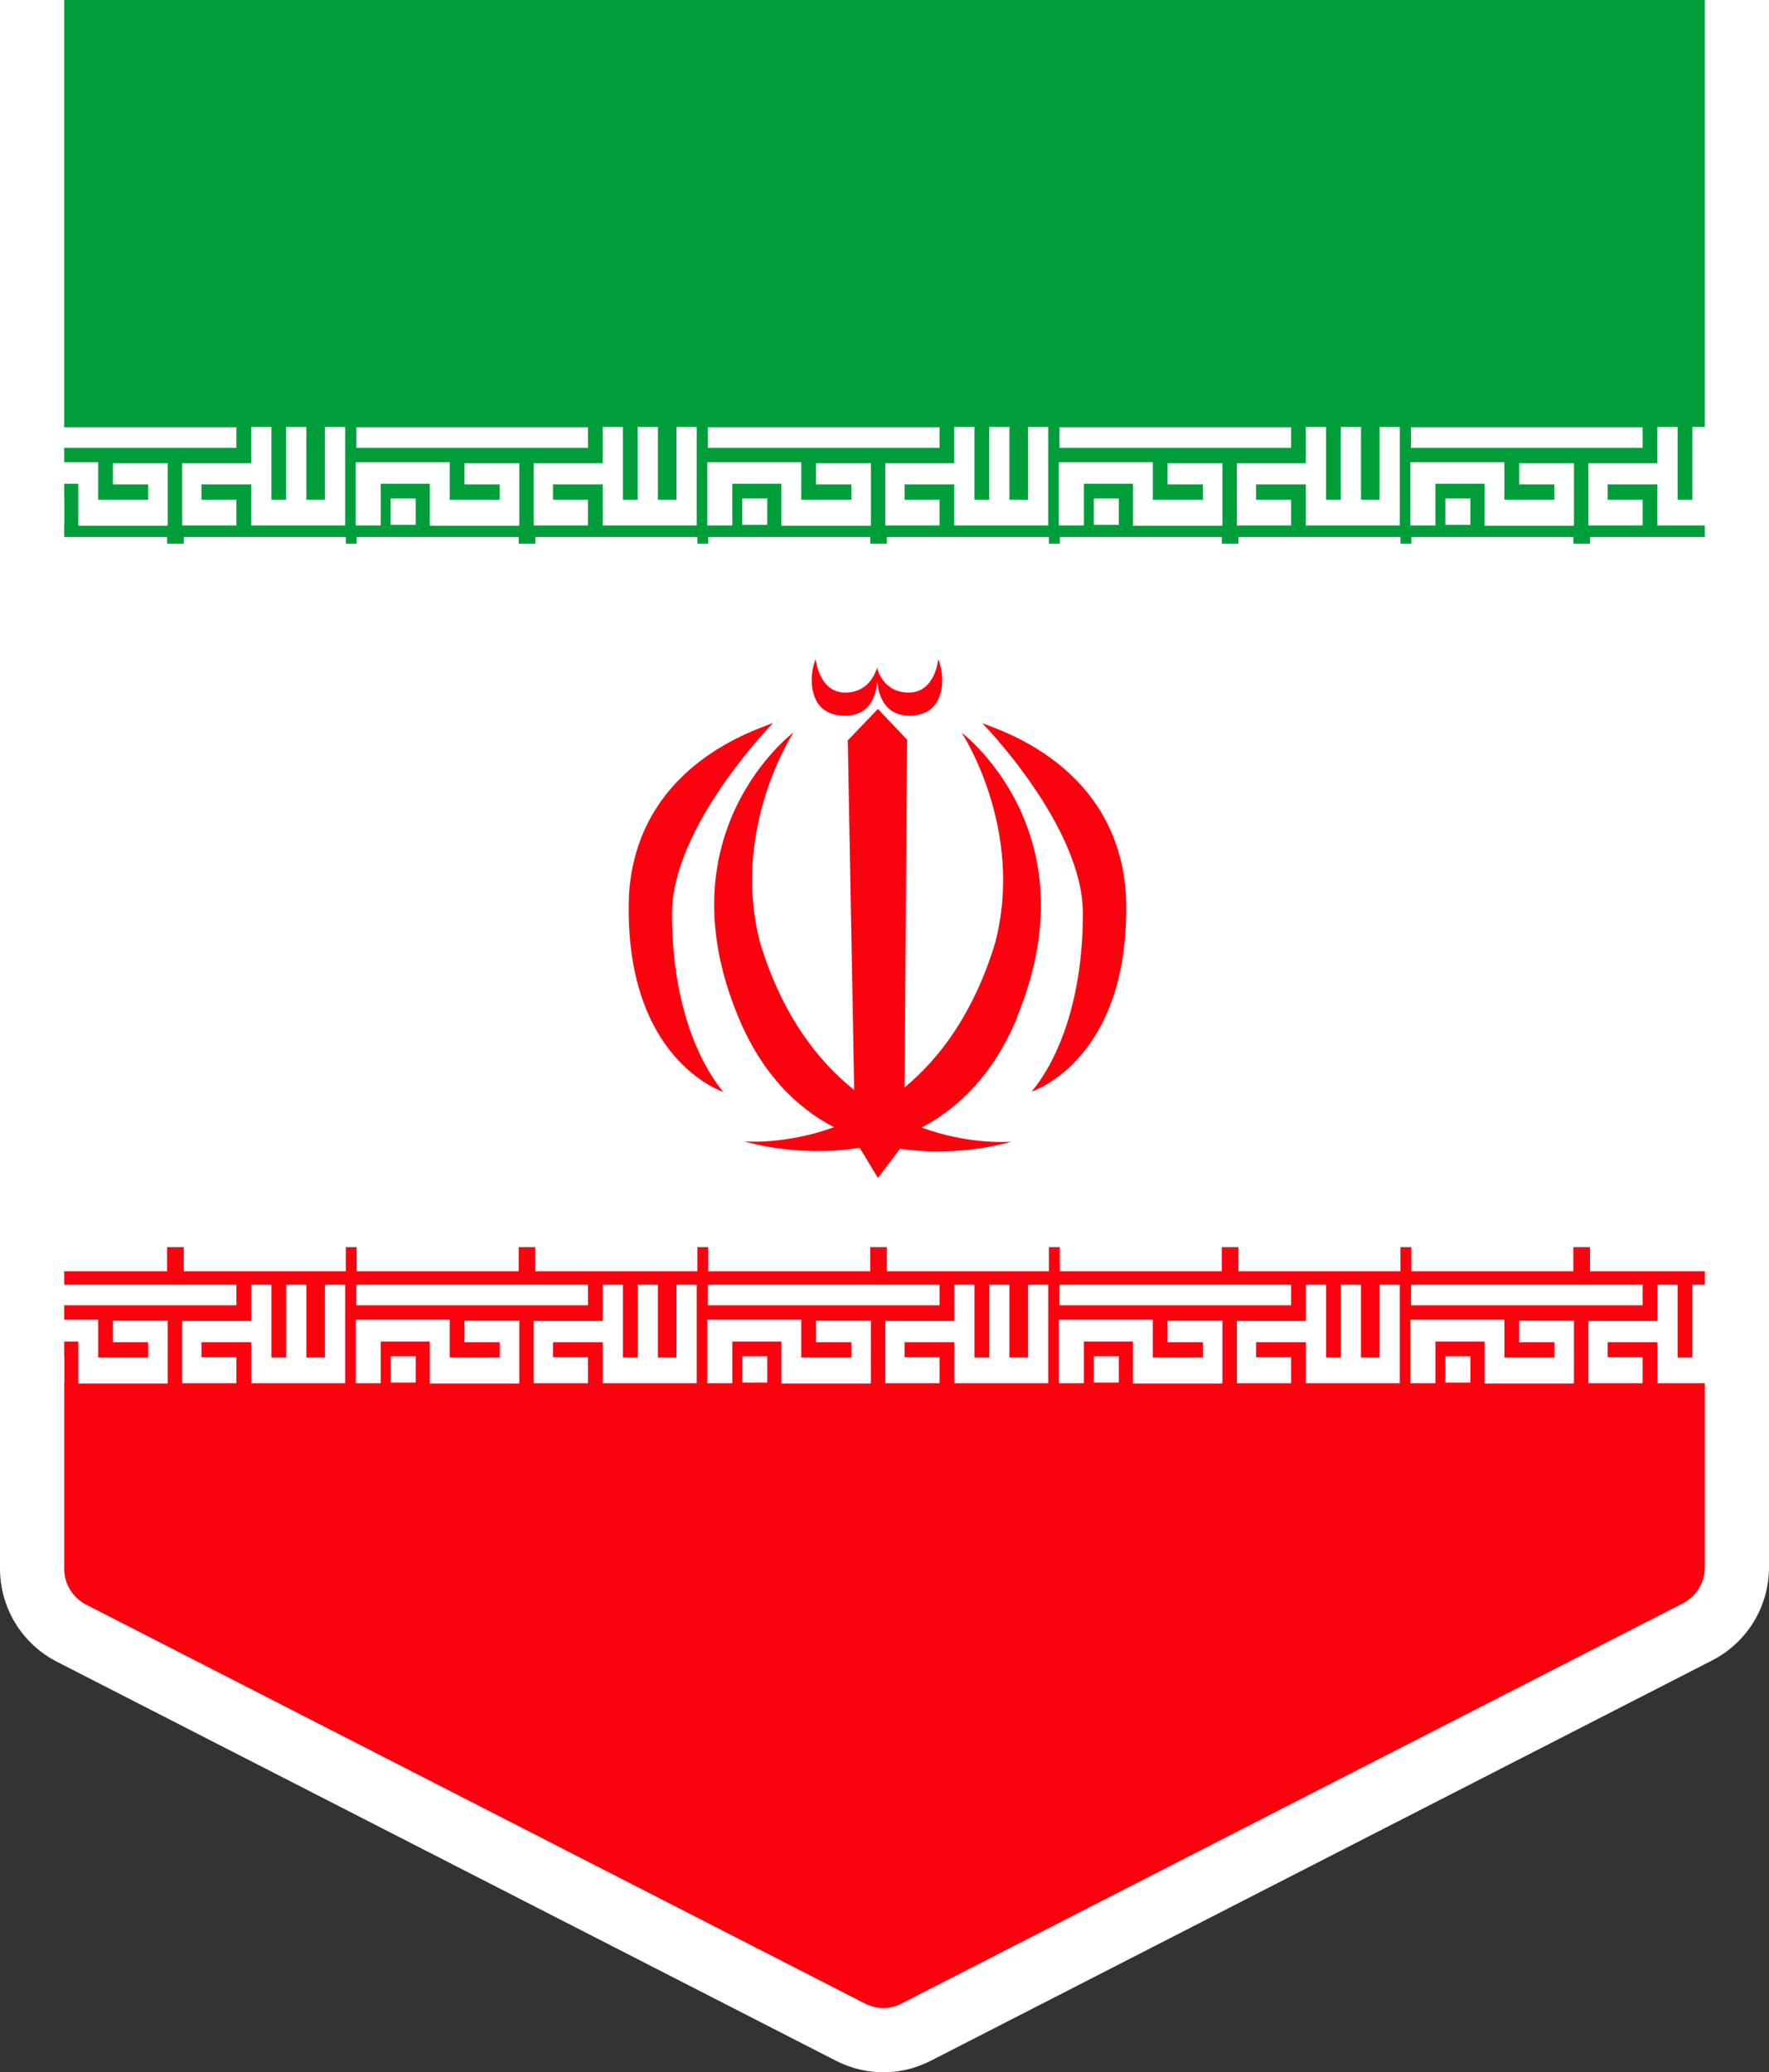 <?xml version="1.0" encoding="UTF-8"?>
<svg id="Layer_1" data-name="Layer 1" xmlns="http://www.w3.org/2000/svg" viewBox="0 0 55.15 64.6">
  <rect x="0" y="0" width="55.15" height="64.6" fill="#333333" stroke="none"/>
  <g>
    <g>
      <rect x="0" width="55.15" height="16.95" style="fill: #009e3b; stroke-width: 0px;"/>
      <rect y="16.95" width="55.15" height="21.93" style="fill: #fff; stroke-width: 0px;"/>
      <path d="m55.15,38.88v8.81c0,1.22-.68,2.34-1.77,2.89l-24.36,12.48c-.93.48-2.03.48-2.97,0L1.77,50.63C.69,50.07,0,48.96,0,47.74v-8.85h55.15Z" style="fill: #fa030f; stroke-width: 0px;"/>
    </g>
    <g>
      <path d="m24.1,22.53c-.02.09-4.21,1.07-4.49,5.34-.21,5.16,2.94,6.17,2.94,6.17-.81-.98-1.6-2.83-1.6-5.56s3.15-5.94,3.15-5.94Z" style="fill: #fa030f; stroke-width: 0px;"/>
      <path d="m35.1,27.87c-.28-4.27-4.47-5.25-4.49-5.34,0,0,3.15,3.21,3.15,5.94s-.79,4.59-1.6,5.56c0,0,3.15-1,2.94-6.17Z" style="fill: #fa030f; stroke-width: 0px;"/>
      <path d="m31.7,31.72c2.4-5.79-1.72-8.88-1.72-8.88,0,0,1.98,3,1.04,6.57-.66,2.16-1.71,3.57-2.82,4.49l.08-10.84-.91-.96-.94.98.2,10.9c-1.15-.92-2.25-2.35-2.93-4.58-.94-3.56,1.04-6.57,1.04-6.57,0,0-4.13,3.09-1.72,8.88.74,1.78,1.83,2.83,2.98,3.43-1.55.56-2.8.44-2.8.44,0,0,1.67.52,3.6.2l.57.94.69-.91c1.88.28,3.47-.22,3.47-.22,0,0-1.26.12-2.8-.44,1.15-.6,2.24-1.65,2.98-3.43Z" style="fill: #fa030f; stroke-width: 0px;"/>
      <path d="m26.35,22.31c.77,0,.96-.62,1-1.06.04.44.24,1.06,1,1.06,1.19,0,1.11-1.3.9-1.76,0,0-.09,1.04-.92,1.04s-.99-.78-.99-.78c0,0,0,0,0,0,0,0,0,0,0,0,0,0-.17.78-.99.78s-.92-1.04-.92-1.04c-.21.46-.29,1.76.9,1.76Z" style="fill: #fa030f; stroke-width: 0px;"/>
    </g>
    <g>
      <g>
        <g>
          <rect x=".15" y="13.32" width="7.22" height=".64" style="fill: #fff; stroke-width: 0px;"/>
          <polygon points="3.52 14.44 3.52 15.1 4.62 15.1 4.62 15.58 3.06 15.58 3.06 14.41 3.06 14.41 2.44 14.41 .13 14.41 .13 14.42 .13 16.38 .91 16.38 .91 15.08 2.44 15.08 2.44 16.39 3.06 16.39 5.22 16.39 5.22 16.37 5.23 16.37 5.23 14.44 3.52 14.44" style="fill: #fff; stroke-width: 0px;"/>
          <rect x="1.22" y="15.54" width=".78" height=".82" style="fill: #fff; stroke-width: 0px;"/>
        </g>
        <polygon points="10.13 13.31 10.13 15.58 9.55 15.58 9.55 13.31 8.92 13.31 8.92 15.58 8.46 15.58 8.46 13.31 7.83 13.31 7.83 14.44 5.68 14.44 5.68 14.46 5.68 14.46 5.68 16.38 5.68 16.38 6.28 16.38 6.28 16.38 7.37 16.38 7.37 15.58 6.28 15.58 6.28 15.1 7.83 15.1 7.83 16.37 7.83 16.38 10.76 16.38 10.76 13.31 10.13 13.31" style="fill: #fff; stroke-width: 0px;"/>
        <rect x=".16" y="16.74" width="5.05" height=".81" style="fill: #fff; stroke-width: 0px;"/>
        <rect x="5.73" y="16.74" width="5.05" height=".81" style="fill: #fff; stroke-width: 0px;"/>
      </g>
      <g>
        <g>
          <rect x="11.11" y="13.32" width="7.22" height=".64" style="fill: #fff; stroke-width: 0px;"/>
          <polygon points="14.48 14.44 14.48 15.1 15.58 15.1 15.58 15.58 14.02 15.58 14.02 14.41 14.02 14.41 13.4 14.41 11.09 14.41 11.09 14.42 11.09 16.38 11.87 16.38 11.87 15.08 13.4 15.08 13.4 16.39 14.02 16.39 16.18 16.39 16.18 16.37 16.19 16.37 16.19 14.44 14.48 14.44" style="fill: #fff; stroke-width: 0px;"/>
          <rect x="12.18" y="15.54" width=".78" height=".82" style="fill: #fff; stroke-width: 0px;"/>
        </g>
        <polygon points="21.09 13.31 21.09 15.58 20.51 15.58 20.51 13.31 19.88 13.31 19.88 15.58 19.42 15.58 19.42 13.31 18.79 13.31 18.79 14.44 16.64 14.44 16.64 14.46 16.64 14.46 16.64 16.38 16.64 16.38 17.24 16.38 17.24 16.38 18.33 16.38 18.33 15.58 17.24 15.58 17.24 15.1 18.79 15.1 18.79 16.37 18.79 16.38 21.72 16.38 21.72 13.31 21.09 13.31" style="fill: #fff; stroke-width: 0px;"/>
        <rect x="11.12" y="16.74" width="5.05" height=".81" style="fill: #fff; stroke-width: 0px;"/>
        <rect x="16.69" y="16.74" width="5.05" height=".81" style="fill: #fff; stroke-width: 0px;"/>
      </g>
      <g>
        <g>
          <rect x="22.07" y="13.32" width="7.22" height=".64" style="fill: #fff; stroke-width: 0px;"/>
          <polygon points="25.44 14.44 25.44 15.1 26.54 15.1 26.54 15.58 24.98 15.58 24.98 14.41 24.98 14.41 24.36 14.41 22.05 14.41 22.05 14.42 22.05 16.38 22.83 16.38 22.83 15.08 24.36 15.08 24.36 16.39 24.98 16.39 27.14 16.39 27.14 16.37 27.15 16.37 27.15 14.44 25.44 14.44" style="fill: #fff; stroke-width: 0px;"/>
          <rect x="23.14" y="15.54" width=".78" height=".82" style="fill: #fff; stroke-width: 0px;"/>
        </g>
        <polygon points="32.05 13.31 32.05 15.58 31.47 15.58 31.47 13.31 30.84 13.31 30.84 15.58 30.38 15.58 30.38 13.31 29.75 13.31 29.75 14.44 27.6 14.44 27.6 14.46 27.6 14.46 27.6 16.38 27.6 16.38 28.2 16.38 28.2 16.38 29.29 16.38 29.29 15.58 28.2 15.58 28.2 15.1 29.75 15.1 29.75 16.37 29.75 16.38 32.68 16.38 32.68 13.31 32.05 13.31" style="fill: #fff; stroke-width: 0px;"/>
        <rect x="22.08" y="16.74" width="5.05" height=".81" style="fill: #fff; stroke-width: 0px;"/>
        <rect x="27.65" y="16.74" width="5.05" height=".81" style="fill: #fff; stroke-width: 0px;"/>
      </g>
      <g>
        <g>
          <rect x="33.03" y="13.32" width="7.22" height=".64" style="fill: #fff; stroke-width: 0px;"/>
          <polygon points="36.4 14.44 36.4 15.1 37.5 15.1 37.5 15.58 35.94 15.58 35.94 14.41 35.94 14.41 35.32 14.41 33.01 14.41 33.01 14.42 33.01 16.38 33.79 16.38 33.79 15.08 35.32 15.08 35.32 16.39 35.94 16.39 38.1 16.39 38.1 16.37 38.11 16.37 38.11 14.44 36.4 14.44" style="fill: #fff; stroke-width: 0px;"/>
          <rect x="34.1" y="15.54" width=".78" height=".82" style="fill: #fff; stroke-width: 0px;"/>
        </g>
        <polygon points="43.01 13.31 43.01 15.58 42.43 15.58 42.43 13.31 41.8 13.31 41.8 15.58 41.34 15.58 41.34 13.31 40.71 13.31 40.71 14.44 38.56 14.44 38.56 14.46 38.56 14.46 38.56 16.38 38.56 16.38 39.16 16.38 39.16 16.38 40.25 16.38 40.25 15.58 39.16 15.58 39.16 15.1 40.71 15.1 40.71 16.37 40.71 16.38 43.64 16.38 43.64 13.31 43.01 13.31" style="fill: #fff; stroke-width: 0px;"/>
        <rect x="33.04" y="16.74" width="5.05" height=".81" style="fill: #fff; stroke-width: 0px;"/>
        <rect x="38.61" y="16.74" width="5.05" height=".81" style="fill: #fff; stroke-width: 0px;"/>
      </g>
      <g>
        <g>
          <rect x="43.99" y="13.32" width="7.22" height=".64" style="fill: #fff; stroke-width: 0px;"/>
          <polygon points="47.36 14.44 47.36 15.1 48.46 15.1 48.46 15.58 46.9 15.58 46.9 14.41 46.9 14.41 46.28 14.41 43.97 14.41 43.97 14.42 43.97 16.38 44.75 16.38 44.75 15.08 46.28 15.08 46.28 16.39 46.9 16.39 49.06 16.39 49.06 16.37 49.07 16.37 49.07 14.44 47.36 14.44" style="fill: #fff; stroke-width: 0px;"/>
          <rect x="45.06" y="15.54" width=".78" height=".82" style="fill: #fff; stroke-width: 0px;"/>
        </g>
        <polygon points="53.97 13.31 53.97 15.58 53.39 15.58 53.39 13.31 52.76 13.31 52.76 15.58 52.3 15.58 52.3 13.31 51.67 13.31 51.67 14.44 49.52 14.44 49.52 14.46 49.52 14.46 49.52 16.38 49.52 16.38 50.12 16.38 50.12 16.38 51.21 16.38 51.21 15.58 50.12 15.58 50.12 15.1 51.67 15.1 51.67 16.37 51.67 16.38 54.6 16.38 54.6 13.31 53.97 13.31" style="fill: #fff; stroke-width: 0px;"/>
        <rect x="44" y="16.74" width="5.05" height=".81" style="fill: #fff; stroke-width: 0px;"/>
        <rect x="49.57" y="16.74" width="5.05" height=".81" style="fill: #fff; stroke-width: 0px;"/>
      </g>
    </g>
    <g>
      <g>
        <g>
          <rect x=".15" y="40.05" width="7.22" height=".64" style="fill: #fff; stroke-width: 0px;"/>
          <polygon points="3.52 41.17 3.52 41.84 4.62 41.84 4.62 42.32 3.06 42.32 3.06 41.14 3.06 41.14 2.44 41.14 .13 41.14 .13 41.15 .13 43.12 .91 43.12 .91 41.82 2.44 41.82 2.44 43.13 3.06 43.13 5.22 43.13 5.22 43.11 5.23 43.11 5.23 41.17 3.52 41.17" style="fill: #fff; stroke-width: 0px;"/>
          <rect x="1.22" y="42.28" width=".78" height=".82" style="fill: #fff; stroke-width: 0px;"/>
        </g>
        <polygon points="10.13 40.05 10.13 42.32 9.55 42.32 9.55 40.05 8.92 40.05 8.92 42.32 8.46 42.32 8.46 40.05 7.83 40.05 7.83 41.18 5.68 41.18 5.68 41.2 5.68 41.2 5.68 43.12 5.68 43.12 6.28 43.12 6.28 43.12 7.37 43.12 7.37 42.31 6.28 42.31 6.28 41.84 7.83 41.84 7.83 43.11 7.83 43.12 10.76 43.12 10.76 40.05 10.13 40.05" style="fill: #fff; stroke-width: 0px;"/>
        <rect x=".16" y="38.82" width="5.05" height=".81" style="fill: #fff; stroke-width: 0px;"/>
        <rect x="5.73" y="38.82" width="5.05" height=".81" style="fill: #fff; stroke-width: 0px;"/>
      </g>
      <g>
        <g>
          <rect x="11.11" y="40.05" width="7.22" height=".64" style="fill: #fff; stroke-width: 0px;"/>
          <polygon points="14.48 41.17 14.48 41.84 15.58 41.84 15.58 42.32 14.02 42.32 14.02 41.14 14.02 41.14 13.4 41.14 11.09 41.14 11.09 41.15 11.09 43.12 11.87 43.12 11.87 41.82 13.4 41.82 13.4 43.13 14.02 43.13 16.18 43.13 16.18 43.11 16.19 43.11 16.19 41.17 14.48 41.17" style="fill: #fff; stroke-width: 0px;"/>
          <rect x="12.18" y="42.28" width=".78" height=".82" style="fill: #fff; stroke-width: 0px;"/>
        </g>
        <polygon points="21.09 40.05 21.09 42.32 20.51 42.32 20.51 40.05 19.88 40.05 19.88 42.32 19.42 42.32 19.42 40.05 18.79 40.05 18.79 41.18 16.64 41.18 16.64 41.2 16.64 41.2 16.64 43.12 16.64 43.12 17.24 43.12 17.24 43.12 18.33 43.12 18.33 42.31 17.24 42.31 17.24 41.84 18.79 41.84 18.79 43.11 18.79 43.12 21.72 43.12 21.72 40.05 21.09 40.05" style="fill: #fff; stroke-width: 0px;"/>
        <rect x="11.12" y="38.82" width="5.05" height=".81" style="fill: #fff; stroke-width: 0px;"/>
        <rect x="16.69" y="38.82" width="5.05" height=".81" style="fill: #fff; stroke-width: 0px;"/>
      </g>
      <g>
        <g>
          <rect x="22.07" y="40.05" width="7.22" height=".64" style="fill: #fff; stroke-width: 0px;"/>
          <polygon points="25.44 41.17 25.44 41.84 26.54 41.84 26.54 42.32 24.98 42.32 24.98 41.14 24.98 41.14 24.36 41.14 22.05 41.14 22.05 41.15 22.05 43.12 22.83 43.12 22.83 41.82 24.36 41.82 24.36 43.13 24.98 43.13 27.14 43.13 27.14 43.11 27.15 43.11 27.15 41.17 25.44 41.17" style="fill: #fff; stroke-width: 0px;"/>
          <rect x="23.14" y="42.28" width=".78" height=".82" style="fill: #fff; stroke-width: 0px;"/>
        </g>
        <polygon points="32.05 40.05 32.05 42.32 31.47 42.32 31.47 40.05 30.84 40.05 30.84 42.32 30.38 42.32 30.38 40.05 29.75 40.05 29.75 41.18 27.6 41.18 27.6 41.2 27.6 41.2 27.6 43.12 27.6 43.12 28.2 43.12 28.2 43.12 29.29 43.12 29.29 42.31 28.2 42.31 28.2 41.84 29.75 41.84 29.75 43.11 29.75 43.12 32.68 43.12 32.68 40.05 32.05 40.05" style="fill: #fff; stroke-width: 0px;"/>
        <rect x="22.08" y="38.82" width="5.05" height=".81" style="fill: #fff; stroke-width: 0px;"/>
        <rect x="27.65" y="38.82" width="5.05" height=".81" style="fill: #fff; stroke-width: 0px;"/>
      </g>
      <g>
        <g>
          <rect x="33.03" y="40.05" width="7.22" height=".64" style="fill: #fff; stroke-width: 0px;"/>
          <polygon points="36.4 41.17 36.4 41.84 37.5 41.84 37.5 42.32 35.94 42.32 35.94 41.14 35.94 41.14 35.32 41.14 33.01 41.14 33.01 41.15 33.01 43.12 33.79 43.12 33.79 41.82 35.32 41.82 35.32 43.13 35.94 43.13 38.1 43.13 38.1 43.11 38.11 43.11 38.11 41.17 36.4 41.17" style="fill: #fff; stroke-width: 0px;"/>
          <rect x="34.1" y="42.28" width=".78" height=".82" style="fill: #fff; stroke-width: 0px;"/>
        </g>
        <polygon points="43.01 40.05 43.01 42.32 42.43 42.32 42.43 40.05 41.8 40.05 41.8 42.32 41.34 42.32 41.34 40.05 40.71 40.05 40.71 41.18 38.56 41.18 38.56 41.2 38.56 41.2 38.56 43.12 38.56 43.12 39.16 43.12 39.16 43.12 40.25 43.12 40.25 42.31 39.16 42.31 39.16 41.84 40.71 41.84 40.71 43.11 40.71 43.12 43.64 43.12 43.64 40.05 43.01 40.05" style="fill: #fff; stroke-width: 0px;"/>
        <rect x="33.04" y="38.82" width="5.05" height=".81" style="fill: #fff; stroke-width: 0px;"/>
        <rect x="38.61" y="38.82" width="5.05" height=".81" style="fill: #fff; stroke-width: 0px;"/>
      </g>
      <g>
        <g>
          <rect x="43.99" y="40.05" width="7.22" height=".64" style="fill: #fff; stroke-width: 0px;"/>
          <polygon points="47.36 41.17 47.36 41.84 48.46 41.84 48.46 42.32 46.9 42.32 46.9 41.14 46.9 41.14 46.28 41.14 43.97 41.14 43.97 41.15 43.97 43.12 44.75 43.12 44.75 41.82 46.28 41.82 46.28 43.13 46.9 43.13 49.06 43.13 49.06 43.11 49.07 43.11 49.07 41.17 47.36 41.17" style="fill: #fff; stroke-width: 0px;"/>
          <rect x="45.06" y="42.28" width=".78" height=".82" style="fill: #fff; stroke-width: 0px;"/>
        </g>
        <polygon points="53.97 40.05 53.97 42.32 53.39 42.32 53.39 40.05 52.76 40.05 52.76 42.32 52.3 42.32 52.3 40.05 51.67 40.05 51.67 41.18 49.52 41.18 49.52 41.2 49.52 41.2 49.52 43.12 49.52 43.12 50.12 43.12 50.12 43.12 51.21 43.12 51.21 42.31 50.12 42.31 50.12 41.84 51.67 41.84 51.67 43.11 51.67 43.12 54.6 43.12 54.6 40.05 53.97 40.05" style="fill: #fff; stroke-width: 0px;"/>
        <rect x="44" y="38.82" width="5.05" height=".81" style="fill: #fff; stroke-width: 0px;"/>
        <rect x="49.57" y="38.82" width="5.05" height=".81" style="fill: #fff; stroke-width: 0px;"/>
      </g>
    </g>
  </g>
  <path d="m53.15,0v48.86c0,.47-.26.9-.68,1.12l-24.37,12.48c-.17.09-.37.14-.56.14s-.39-.05-.57-.14L2.68,50.02c-.42-.22-.68-.65-.68-1.12V0H0v48.9c0,1.22.68,2.34,1.77,2.9l24.29,12.44c.47.24.97.36,1.48.36s1.01-.12,1.48-.36l24.36-12.48c1.09-.56,1.77-1.68,1.77-2.9V0h-2Z" style="fill: #fff; stroke-width: 0px;"/>
</svg>